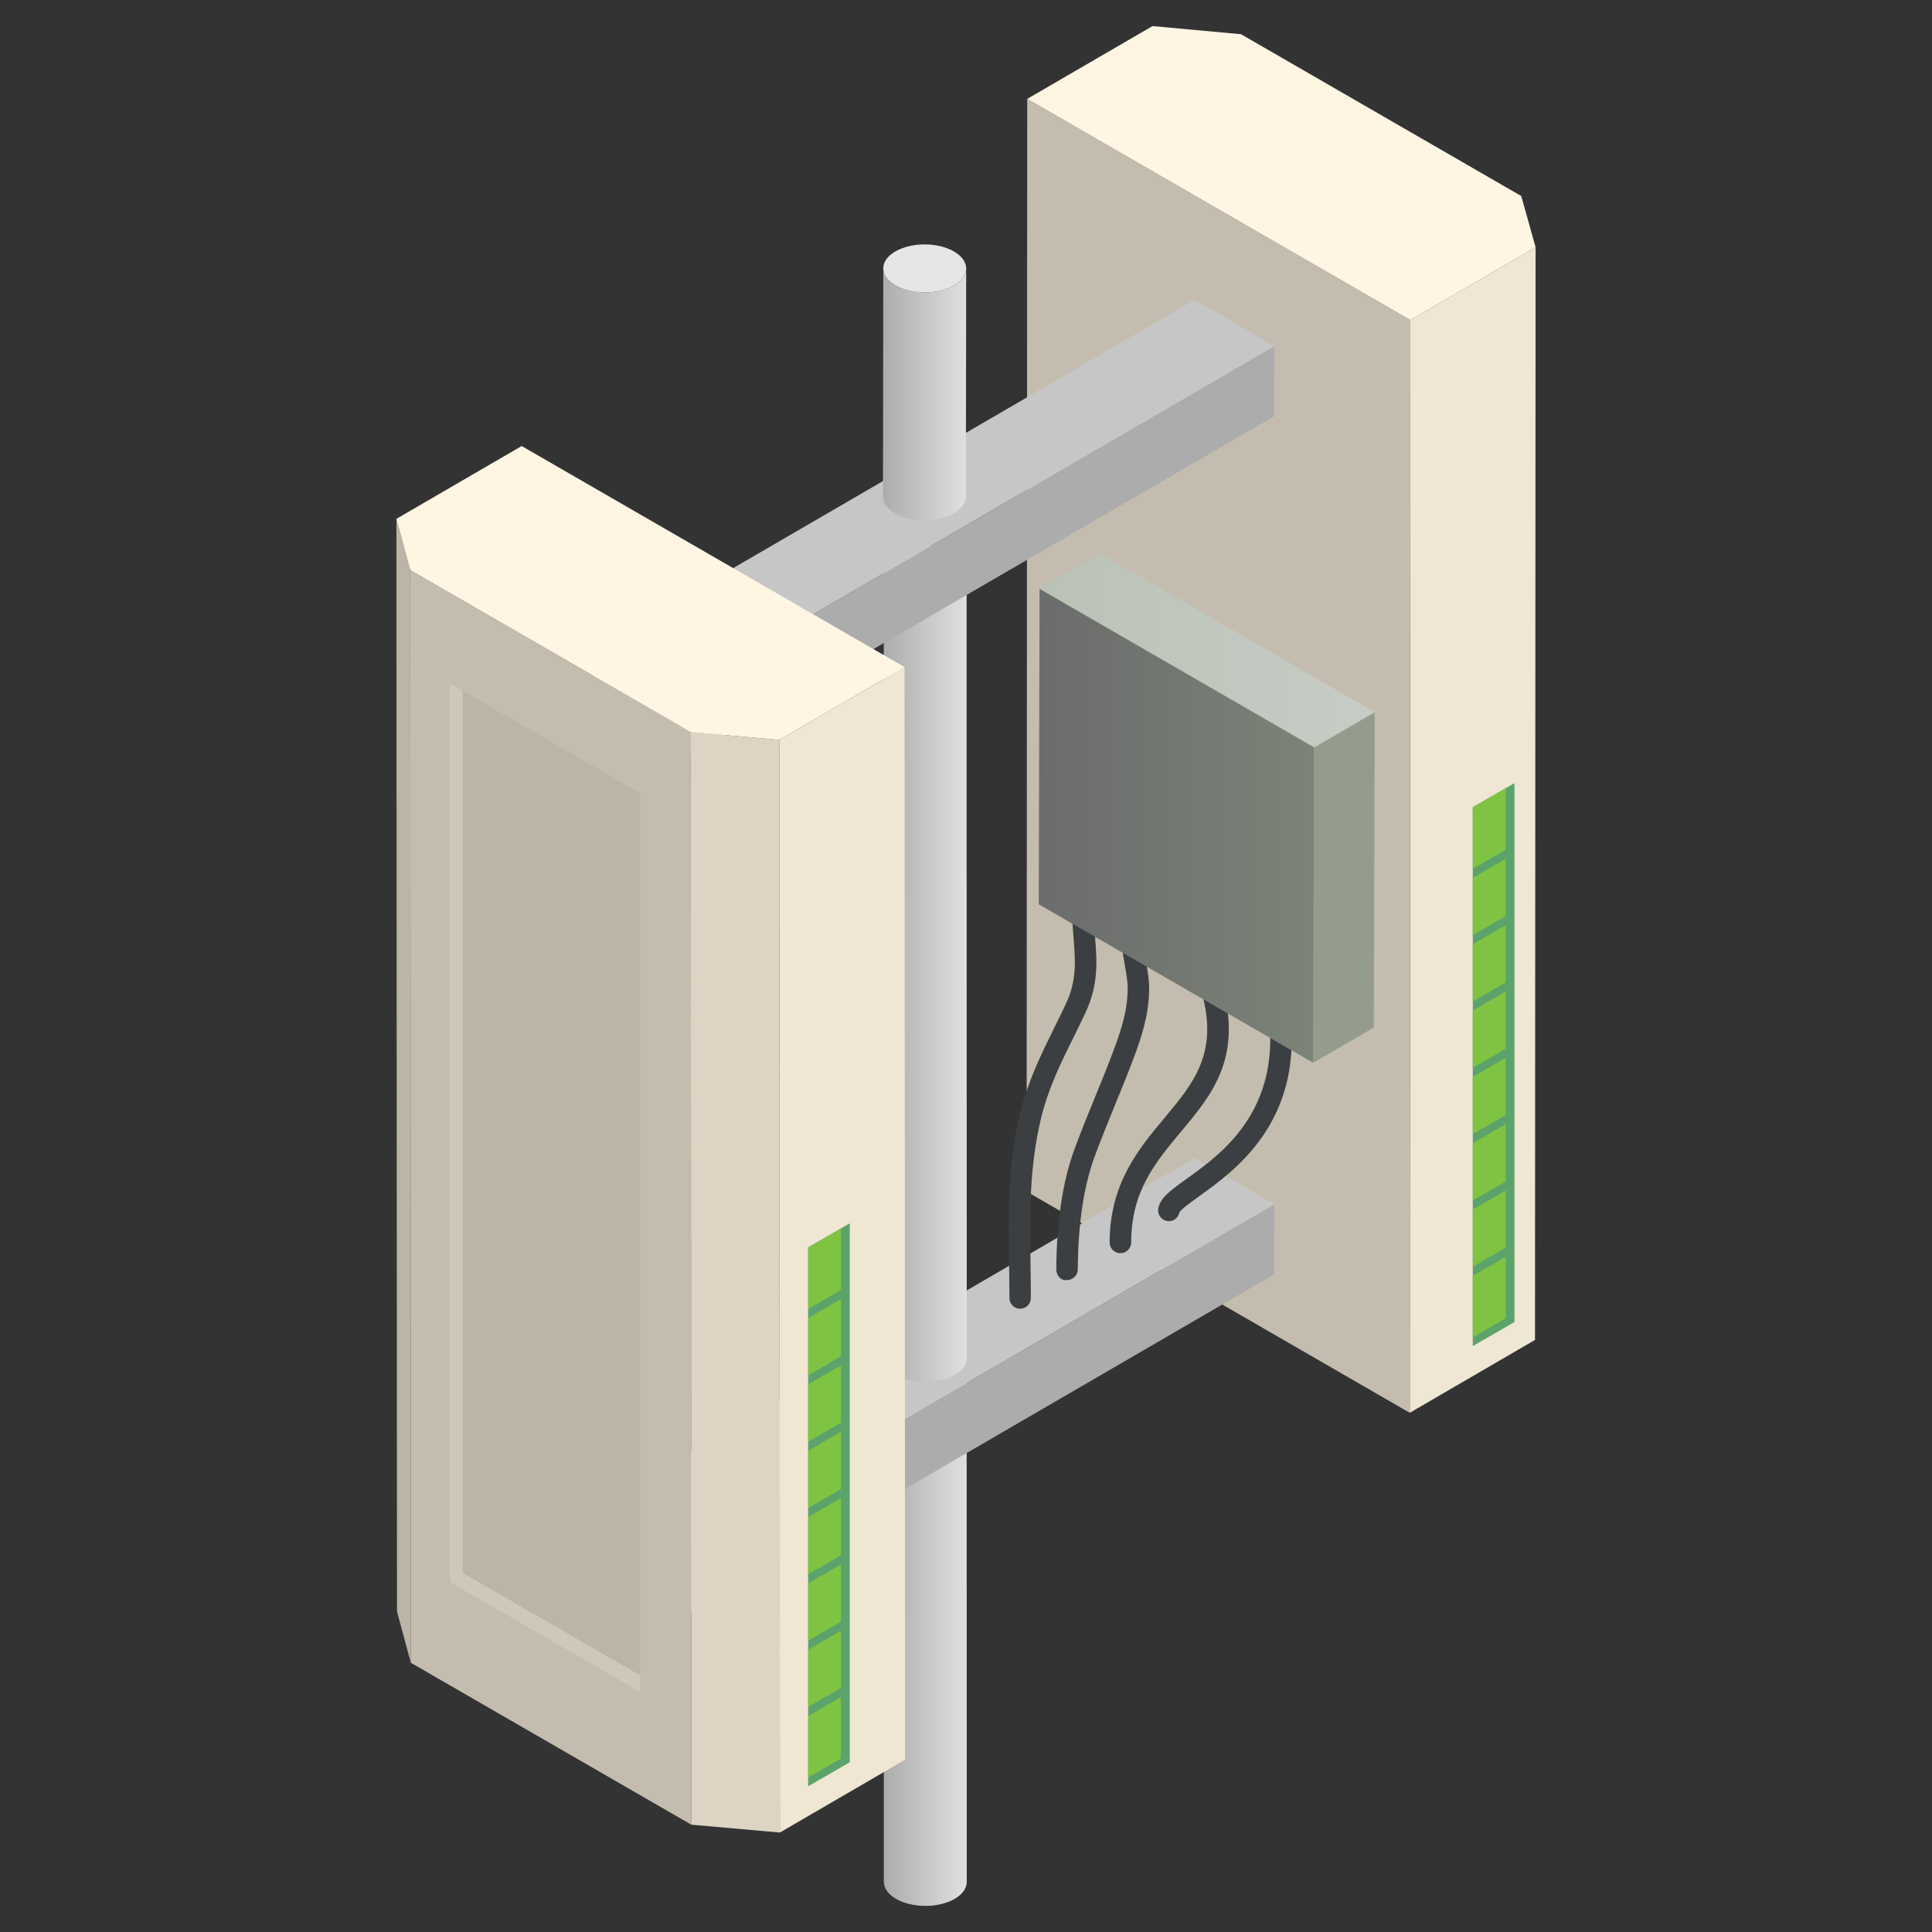<?xml version="1.0" encoding="utf-8"?>
<!-- Generator: Adobe Illustrator 16.0.0, SVG Export Plug-In . SVG Version: 6.00 Build 0)  -->
<!DOCTYPE svg PUBLIC "-//W3C//DTD SVG 1.1//EN" "http://www.w3.org/Graphics/SVG/1.1/DTD/svg11.dtd">
<svg version="1.1" id="Layer_1" xmlns="http://www.w3.org/2000/svg" xmlns:xlink="http://www.w3.org/1999/xlink" x="0px" y="0px"
	 width="80px" height="80px" viewBox="0 0 80 80" enable-background="new 0 0 80 80" xml:space="preserve">
<rect x="0" y="0" width="80" height="80" fill="#333333" stroke="none"/>
<g id="_x31_2">
	<g>
		<g>
			<g enable-background="new    ">
				<g>
					<polygon fill="#EFE6D4" points="63.586,10.239 63.561,55.484 58.375,58.501 58.4,13.254 					"/>
				</g>
				<g>
					<polygon fill="#C4BDAF" points="58.4,13.254 58.375,58.501 42.51,49.339 42.535,4.095 					"/>
				</g>
				<g>
					<polygon fill="#FFF5E3" points="62.992,8.117 63.586,10.239 58.4,13.254 42.535,4.095 47.723,1.08 51.389,1.417 					"/>
				</g>
			</g>
		</g>
	</g>
	<g>
		<g>
			<g enable-background="new    ">
				<g enable-background="new    ">
					<linearGradient id="SVGID_1_" gradientUnits="userSpaceOnUse" x1="36.594" y1="67.158" x2="40.03" y2="67.158">
						<stop  offset="0" style="stop-color:#ACACAC"/>
						<stop  offset="0.482" style="stop-color:#C6C5C5"/>
						<stop  offset="1" style="stop-color:#E0E0DF"/>
					</linearGradient>
					<path fill="url(#SVGID_1_)" d="M38.101,56.646c-0.503,0.329-1.004,0.66-1.507,0.99l0.004,20.284
						c-0.001,0.255,0.167,0.512,0.505,0.708c0.674,0.389,1.76,0.389,2.427,0c0.332-0.191,0.499-0.445,0.5-0.698l-0.003-22.533
						C39.414,55.86,38.776,56.303,38.101,56.646z"/>
				</g>
			</g>
		</g>
		<g>
			<g enable-background="new    ">
				<polygon fill="#ACACAC" points="27.837,64.354 27.828,67.256 52.762,52.768 52.771,49.864 				"/>
				<g>
					<polygon fill="#7C7C7C" points="27.837,64.354 27.828,67.256 24.521,65.346 24.529,62.443 					"/>
				</g>
				<g>
					<polygon fill="#C7C6C6" points="52.771,49.864 27.837,64.354 24.529,62.443 49.461,47.953 					"/>
				</g>
			</g>
		</g>
		<g>
			<g enable-background="new    ">
				<g enable-background="new    ">
					<linearGradient id="SVGID_2_" gradientUnits="userSpaceOnUse" x1="36.592" y1="40.397" x2="40.03" y2="40.397">
						<stop  offset="0" style="stop-color:#ACACAC"/>
						<stop  offset="0.482" style="stop-color:#C6C5C5"/>
						<stop  offset="1" style="stop-color:#E0E0DF"/>
					</linearGradient>
					<path fill="url(#SVGID_2_)" d="M40.025,23.582c-0.001,0.252-0.167,0.505-0.499,0.698c-0.668,0.388-1.754,0.388-2.428-0.001
						c-0.337-0.194-0.506-0.451-0.505-0.707l0.005,32.652c-0.001,0.256,0.167,0.512,0.505,0.706c0.674,0.39,1.76,0.39,2.427,0.002
						c0.332-0.193,0.499-0.446,0.5-0.698L40.025,23.582z"/>
				</g>
				<path fill="#E6E6E5" d="M39.517,22.873c-0.671-0.387-1.758-0.387-2.427,0.002c-0.667,0.387-0.664,1.017,0.007,1.404
					c0.674,0.39,1.76,0.39,2.428,0.001C40.195,23.892,40.191,23.262,39.517,22.873z"/>
			</g>
		</g>
		<g>
			<g enable-background="new    ">
				<polygon fill="#ACACAC" points="27.837,28.823 27.828,31.724 52.762,17.235 52.771,14.333 				"/>
				<g>
					<polygon fill="#7C7C7C" points="27.837,28.823 27.828,31.725 24.521,29.815 24.529,26.913 					"/>
				</g>
				<g>
					<polygon fill="#C7C6C6" points="52.771,14.333 27.837,28.823 24.529,26.913 49.461,12.423 					"/>
				</g>
			</g>
		</g>
		<g>
			<g enable-background="new    ">
				<g enable-background="new    ">
					<linearGradient id="SVGID_3_" gradientUnits="userSpaceOnUse" x1="36.562" y1="16.33" x2="40.007" y2="16.33">
						<stop  offset="0" style="stop-color:#ACACAC"/>
						<stop  offset="0.482" style="stop-color:#C6C5C5"/>
						<stop  offset="1" style="stop-color:#E0E0DF"/>
					</linearGradient>
					<path fill="url(#SVGID_3_)" d="M40.007,11.12c0,0.253-0.167,0.506-0.499,0.699c-0.667,0.387-1.754,0.387-2.428-0.002
						c-0.337-0.195-0.506-0.451-0.505-0.707l-0.013,9.439c-0.001,0.256,0.167,0.512,0.505,0.707c0.674,0.389,1.76,0.389,2.427,0.001
						c0.332-0.193,0.499-0.445,0.5-0.699L40.007,11.12z"/>
				</g>
				<path fill="#E6E6E5" d="M39.499,10.411c-0.671-0.388-1.757-0.388-2.427,0.002c-0.667,0.387-0.663,1.016,0.008,1.404
					c0.674,0.389,1.761,0.389,2.428,0.002C40.176,11.43,40.173,10.8,39.499,10.411z"/>
			</g>
		</g>
	</g>
	<g>
		<g>
			<g enable-background="new    ">
				<g>
					<polygon fill="#BBB4A7" points="16.987,23.606 17.012,68.852 16.438,66.728 16.414,21.484 					"/>
				</g>
				<g>
					<polygon fill="#C4BDAF" points="28.602,30.312 28.625,75.556 17.012,68.852 16.987,23.606 					"/>
				</g>
				<g>
					<polygon fill="#DDD4C4" points="32.268,30.637 32.292,75.882 28.625,75.556 28.602,30.312 					"/>
				</g>
				<g>
					<polygon fill="#EFE6D4" points="37.456,27.622 37.479,72.865 32.292,75.882 32.268,30.637 					"/>
				</g>
				<g>
					<polygon fill="#FFF5E3" points="37.456,27.622 32.268,30.637 28.602,30.312 16.987,23.606 16.414,21.484 21.602,18.469 					
						"/>
				</g>
			</g>
		</g>
	</g>
	<g>
		<polygon fill="#5BA36A" points="35.188,72.973 33.463,73.967 33.463,51.651 35.188,50.656 		"/>
		<path fill="#7FC342" d="M34.822,64.779v2.373l-1.358,0.783v-2.373L34.822,64.779z M33.463,62.818v2.371l1.358-0.784v-2.371
			L33.463,62.818z M34.822,69.897v-2.371l-1.358,0.785v2.372L34.822,69.897z M34.822,53.418v-2.55l-1.358,0.783v2.552L34.822,53.418
			z M33.463,71.058v2.545l1.358-0.787v-2.543L33.463,71.058z M33.463,60.071v2.372l1.358-0.784v-2.374L33.463,60.071z
			 M33.463,54.577v2.372l1.358-0.784v-2.372L33.463,54.577z M33.463,57.325v2.371l1.358-0.785v-2.372L33.463,57.325z"/>
	</g>
	<g>
		<polygon fill="#5BA36A" points="62.711,54.742 60.984,55.739 60.984,33.424 62.711,32.428 		"/>
		<path fill="#7FC342" d="M62.346,46.553v2.371l-1.361,0.784v-2.372L62.346,46.553z M60.984,44.59v2.372l1.361-0.784v-2.372
			L60.984,44.59z M62.346,51.671v-2.372l-1.361,0.784v2.372L62.346,51.671z M62.346,35.19v-2.551l-1.361,0.785v2.551L62.346,35.19z
			 M60.984,52.83v2.545l1.361-0.786v-2.545L60.984,52.83z M60.984,41.843v2.372l1.361-0.785v-2.372L60.984,41.843z M60.984,36.35
			v2.372l1.361-0.785v-2.372L60.984,36.35z M60.984,39.097v2.371l1.361-0.784v-2.372L60.984,39.097z"/>
	</g>
	<g>
		<path fill="#3C3F41" d="M44.467,42.926c0.152-0.312,0.309-0.627,0.461-0.949c0.572-1.21,0.496-2.175,0.414-3.198
			c-0.029-0.396-0.064-0.813-0.059-1.272c0.004-0.245-0.193-0.447-0.441-0.449c-0.205-0.042-0.445,0.194-0.449,0.44
			c-0.004,0.487,0.029,0.93,0.062,1.351c0.076,0.979,0.139,1.752-0.332,2.747c-0.15,0.318-0.305,0.629-0.457,0.938
			c-0.562,1.142-1.094,2.22-1.414,3.526c-0.527,2.171-0.496,4.144-0.469,6.23c0.006,0.481,0.016,0.965,0.016,1.457
			c0,0.247,0.197,0.445,0.443,0.445s0.443-0.198,0.443-0.445c0-0.495-0.006-0.985-0.014-1.471c-0.027-2.028-0.055-3.947,0.445-6.006
			C43.412,45.06,43.922,44.023,44.467,42.926z"/>
		<path fill="#3C3F41" d="M46.963,43.758c0.307-0.827,0.607-1.725,0.621-2.784c0.006-0.38-0.062-0.764-0.127-1.135
			c-0.096-0.536-0.184-1.04-0.045-1.453c0.078-0.233-0.049-0.484-0.281-0.563c-0.23-0.077-0.486,0.047-0.562,0.28
			c-0.211,0.626-0.1,1.27,0.012,1.891c0.061,0.345,0.119,0.671,0.113,0.968c-0.01,0.833-0.215,1.543-0.566,2.485
			c-0.254,0.683-0.525,1.353-0.801,2.021c-0.285,0.699-0.57,1.396-0.83,2.104c-0.49,1.321-0.746,2.999-0.758,4.986
			c-0.002,0.245,0.176,0.479,0.445,0.447c0.242,0,0.443-0.197,0.445-0.443c0.012-1.882,0.248-3.456,0.701-4.682
			c0.258-0.699,0.541-1.387,0.82-2.076C46.426,45.127,46.705,44.448,46.963,43.758z"/>
		<path fill="#3C3F41" d="M50.529,40.556c-0.076-0.234-0.328-0.363-0.561-0.289c-0.232,0.075-0.363,0.326-0.289,0.56
			c0.861,2.69-0.217,3.977-1.461,5.465c-1.062,1.271-2.27,2.712-2.27,5.156c0,0.245,0.201,0.444,0.445,0.444
			c0.248,0,0.447-0.199,0.447-0.444c0-2.122,1.002-3.318,2.061-4.586C50.199,45.314,51.539,43.714,50.529,40.556z"/>
		<path fill="#3C3F41" d="M53.439,42.057c-0.023-0.245-0.246-0.434-0.488-0.397c-0.244,0.025-0.422,0.244-0.396,0.488
			c0.406,3.917-1.984,5.635-3.412,6.659c-0.656,0.471-1.09,0.783-1.178,1.216c-0.053,0.241,0.102,0.483,0.342,0.533
			c0.031,0.006,0.062,0.01,0.094,0.01c0.205,0,0.387-0.141,0.43-0.349c0.057-0.132,0.486-0.438,0.83-0.687
			C51.143,48.466,53.9,46.486,53.439,42.057z"/>
	</g>
	<g>
		<g enable-background="new    ">
			<g>
				<polygon fill="#959C8C" points="54.414,30.947 56.924,29.489 56.887,42.549 54.377,44.008 				"/>
			</g>
			<g>
				<linearGradient id="SVGID_4_" gradientUnits="userSpaceOnUse" x1="43.047" y1="26.936" x2="56.924" y2="26.936">
					<stop  offset="0" style="stop-color:#BAC2B6"/>
					<stop  offset="1" style="stop-color:#C7CCC5"/>
				</linearGradient>
				<polygon fill="url(#SVGID_4_)" points="43.047,24.384 45.557,22.926 56.924,29.489 54.414,30.947 				"/>
			</g>
			<g>
				<linearGradient id="SVGID_5_" gradientUnits="userSpaceOnUse" x1="43.012" y1="34.196" x2="54.414" y2="34.196">
					<stop  offset="0" style="stop-color:#6B6C6C"/>
					<stop  offset="0.902" style="stop-color:#7A8176"/>
					<stop  offset="1" style="stop-color:#7C8477"/>
				</linearGradient>
				<polygon fill="url(#SVGID_5_)" points="54.414,30.947 54.377,44.008 43.012,37.445 43.047,24.384 				"/>
			</g>
		</g>
	</g>
	<g>
		<polygon fill="#BBB4A7" points="26.508,70.059 18.63,65.51 18.63,28.297 26.508,32.846 		"/>
		<polygon opacity="0.4" fill="#EFE6D4" points="19.16,65.131 19.16,28.603 18.63,28.297 18.63,65.51 26.508,70.059 26.508,69.375 
					"/>
	</g>
</g>
</svg>

